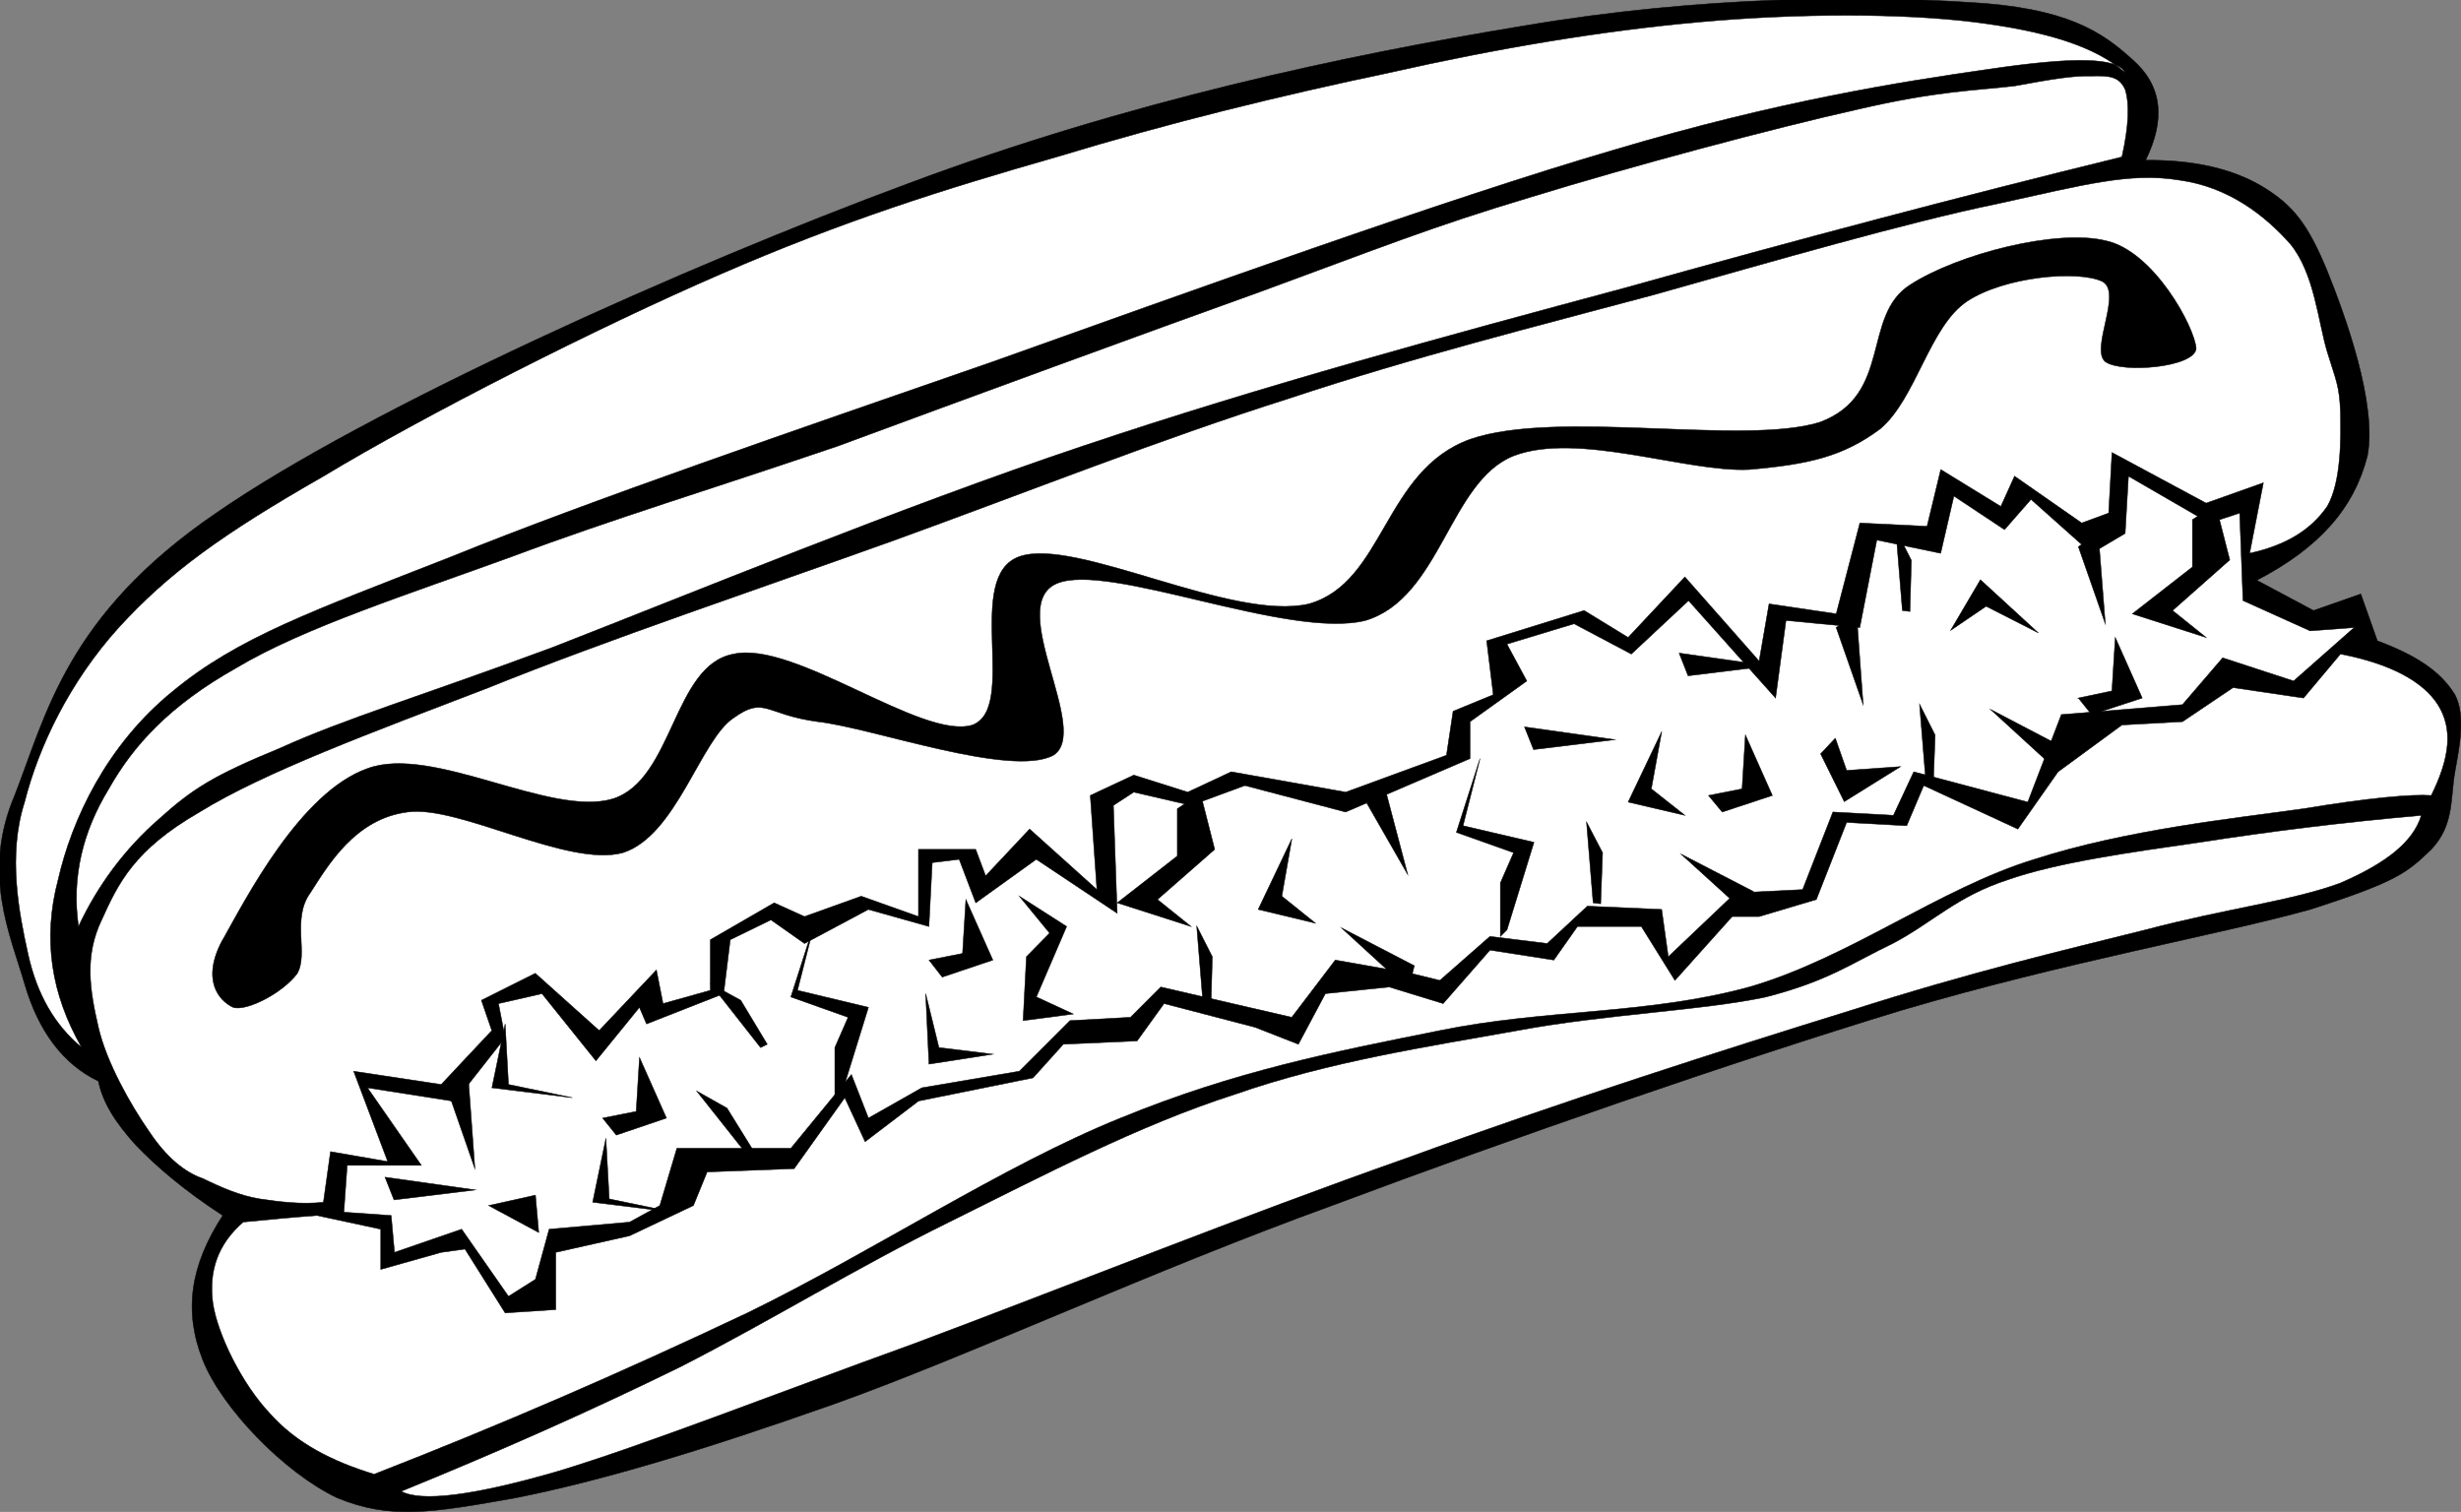<?xml version="1.0" encoding="UTF-8" standalone="no"?>
<!-- Generator: Adobe Illustrator 10.0, SVG Export Plug-In . SVG Version: 3.0.0 Build 77)  -->
<svg
    xmlns:rdf="http://www.w3.org/1999/02/22-rdf-syntax-ns#"
    xmlns="http://www.w3.org/2000/svg"
    xmlns:x="http://ns.adobe.com/Extensibility/1.0/"
    xmlns:dc="http://purl.org/dc/elements/1.1/"
    xmlns:i="http://ns.adobe.com/AdobeIllustrator/10.0/"
    xmlns:cc="http://web.resource.org/cc/"
    xmlns:xlink="http://www.w3.org/1999/xlink"
    xmlns:a="http://ns.adobe.com/AdobeSVGViewerExtensions/3.0/"
    xmlns:graph="http://ns.adobe.com/Graphs/1.0/"
    xmlns:svg="http://www.w3.org/2000/svg"
    xmlns:inkscape="http://www.inkscape.org/namespaces/inkscape"
    xmlns:sodipodi="http://sodipodi.sourceforge.net/DTD/sodipodi-0.dtd"
    xmlns:ns1="http://sozi.baierouge.fr"
    i:rulerOrigin="0 0"
    i:viewOrigin="212.0005 453"
    space="preserve"
    i:pageBounds="0 792 612 0"
    viewBox="0 0 187.302 115.072"
    enable-background="new 0 0 187.302 115.072"
    overflow="visible"
  >
  <rect x="0" y="0" width="187.302" height="115.072" fill="#808080" stroke="none"/>
  <g
      id="Layer_1"
      i:layer="yes"
      i:rgbTrio="#4F008000FFFF"
      i:dimmedPercent="50"
    >
    <g
        stroke-miterlimit="10"
        stroke="#000000"
        stroke-width=".036"
        clip-rule="evenodd"
        fill-rule="evenodd"
      >
      <path
          d="m7.487 82.287c-2.7-1.297-4.572-3.816-5.616-7.416-1.08-3.709-3.276-8.389-0.756-14.328 2.376-6.048 3.924-13.716 15.336-21.492 11.484-7.956 35.856-18.864 52.704-25.092 16.668-6.228 33.192-9.756 46.8-11.988 13.572-2.304 25.848-2.304 33.768-1.8 7.633 0.396 10.297 2.304 12.564 4.356 2.268 1.98 2.557 4.536 1.008 7.668 3.672-0.036 6.66 0.648 8.965 2.052 2.303 1.404 3.42 2.88 4.859 6.372 1.367 3.384 3.816 10.116 3.061 14.076-1.008 3.96-3.637 6.984-8.424 9.468l4.32 2.304 3.6-1.26 1.26 3.564c2.988 1.116 4.824 2.34 5.904 4.104 0.828 1.62 0.359 3.852 0 5.867-0.361 2.018-0.037 4.033-1.801 5.904-1.836 1.764-2.592 2.449-9.217 4.572-6.982 1.943-18.684 3.996-31.211 7.705-12.637 3.852-29.592 9.719-43.236 14.83-13.716 4.969-27.396 11.342-37.836 15.086-10.512 3.707-17.964 5.902-24.3 7.162-6.444 1.152-9.54 1.656-13.572 0-4.032-1.906-8.784-6.84-10.224-10.475-1.476-3.709-0.972-7.201 1.512-11.016-2.88-1.873-5.04-3.709-6.624-5.365-1.615-1.791-2.515-3.268-2.839-4.852z"
          i:knockout="Off"
      />
      <path
          d="m6.227 79.73c-2.052-1.691-3.42-4.031-4.104-7.164-0.684-3.096-1.548-7.488-0.252-11.52 1.08-4.248 3.42-9.144 7.164-13.284 3.816-4.176 7.848-7.092 15.588-11.52 7.632-4.608 20.808-11.304 30.204-15.372 9.36-4.068 16.92-6.444 25.596-8.928 8.532-2.592 17.063-4.68 25.307-6.408 8.137-1.836 15.984-3.168 23.545-3.852 7.523-0.684 15.443-0.684 20.988 0 5.436 0.684 9.215 1.836 11.484 3.852-0.613-1.188-3.926-1.224-10.477-0.252-6.516 0.936-15.84 2.376-28.404 6.12-12.816 3.744-32.472 10.836-47.304 16.128-14.94 5.184-30.708 10.584-41.184 14.832-10.548 4.14-16.236 6.12-21.24 10.26-5.04 4.104-7.668 9.756-8.712 14.328-1.191 4.501-0.543 8.712 1.797 12.78z"
          i:knockout="Off"
          fill="#FFFFFF"
      />
      <path
          d="m5.975 70.516c-0.54-3.744 0.324-7.236 2.304-10.477 1.872-3.312 4.608-6.336 9.72-9.216 5.112-3.06 13.248-5.652 20.952-8.46 7.596-2.844 15.228-5.148 24.84-8.424 9.54-3.528 23.292-8.568 32.221-11.772 8.748-3.204 12.887-4.896 20.484-7.164 7.596-2.34 18.504-5.256 24.803-6.66 6.156-1.44 8.965-1.44 12.023-1.8 2.916-0.54 4.5-0.792 5.869-0.756 1.367-0.036 2.123 0.036 2.557 1.044 0.322 1.044 0.287 2.7-0.252 5.112-12.205 2.988-24.59 6.264-37.836 9.972-13.393 3.6-27.506 7.416-41.221 12.024-13.752 4.608-30.132 11.34-40.392 15.336-10.296 3.816-15.732 5.4-20.736 7.668-5.076 2.088-6.66 3.096-9.216 5.401-2.556 2.23-4.644 5.004-6.12 8.172z"
          i:knockout="Off"
          fill="#FFFFFF"
      />
      <path
          d="m15.443 89.703c-1.44-0.504-2.808-1.656-4.104-3.6-1.404-2.018-3.24-5.256-3.852-7.92-0.648-2.809-1.08-5.4 0.252-8.172 1.26-2.773 2.448-5.328 7.452-8.209 4.896-3.023 13.068-6.048 21.996-9.468 8.892-3.6 20.592-7.524 30.924-11.232 10.224-3.708 20.16-7.668 29.951-10.764 9.648-3.204 18.756-5.472 27.865-7.92 9.072-2.556 19.26-5.508 26.1-6.912 6.588-1.44 10.043-2.412 13.824-1.8 3.707 0.504 6.48 2.628 8.459 4.86 1.836 2.232 2.125 5.94 2.809 8.208 0.648 2.124 0.936 2.556 1.008 4.608 0.037 1.98 0.072 5.292-1.008 7.164-1.225 1.764-3.096 2.952-5.904 3.564l1.045-5.364-4.357 1.548-7.164-3.852-0.252 4.608-2.051 0.756-5.113-3.564-1.043 2.304-4.572-2.808-1.043 4.32-5.113-0.252-1.799 6.912-5.113-0.756-0.756 4.356-5.652-6.408-4.318 4.608-3.35-2.052-7.416 2.304 0.504 4.104-3.059 1.26-0.504 3.348-7.668 2.808-8.713-1.549-3.312 1.549-4.104-1.297-3.312 1.549 0.504 7.164-5.122-4.606-3.348 3.563-0.756-2.016h-4.356v5.113l-4.356-1.549-4.32 1.549-2.304-1.045-4.86 2.809v3.852l-3.6 1.008-0.504-2.557-4.356 4.609-4.86-4.357-4.104 2.053 0.792 2.305-3.852 4.104-6.66-1.008 2.592 6.875-4.356-0.756-0.54 3.852c-1.692 0.182-3.348-0.035-4.824-0.252-1.584-0.254-2.988-0.9-4.356-1.549z"
          i:knockout="Off"
          fill="#FFFFFF"
      />
      <path
          d="m16.955 71.523c1.764-3.133 5.904-11.232 11.016-13.033 4.968-1.835 13.932 3.744 18.684 2.305 4.608-1.477 4.572-10.188 9.18-11.016 4.644-1.044 14.364 6.588 18.18 5.4 3.492-1.332-0.684-11.304 3.564-12.816 4.284-1.512 16.164 4.968 22.032 3.6 5.76-1.62 5.688-10.152 12.275-12.528 6.625-2.304 20.809 0.504 26.605-1.296 5.578-2.052 3.168-8.136 6.91-10.476 3.637-2.34 11.125-4.248 14.832-3.348 3.672 0.756 6.805 6.588 6.912 8.208-0.107 1.44-5.65 1.908-6.912 1.008-1.188-0.972 1.369-5.328-0.252-6.12-1.871-0.864-7.416-0.36-10.26 1.512-2.879 1.908-3.887 7.416-6.623 9.72-2.809 2.088-5.4 2.7-10.008 3.096-4.752 0.216-13.033-2.916-17.893-1.044-4.896 1.944-5.545 10.8-11.268 12.528-5.869 1.476-19.584-4.5-23.508-2.808s2.664 11.232-0.252 13.068c-3.24 1.728-13.752-2.088-17.928-2.556-4.032-0.54-4.032-1.98-6.408-0.288-2.52 1.656-4.356 8.965-8.424 10.26-4.176 1.152-12.456-3.635-16.38-3.096-3.996 0.504-6.048 4.031-7.416 6.156-1.44 1.98-0.108 4.68-1.008 6.156-1.116 1.477-3.852 2.879-4.86 2.555-1.089-0.504-2.457-2.088-0.801-5.147z"
          i:knockout="Off"
      />
      <path
          d="m18.503 93.016c-1.908 1.654-2.628 3.707-2.304 6.154 0.36 2.412 2.232 6.193 4.356 8.426 1.98 2.23 4.716 3.635 7.92 4.607 9.612-3.744 18.756-7.705 28.404-12.275 9.612-4.682 19.404-11.197 28.404-14.832 8.784-3.602 16.236-5.041 24.301-6.66 8.1-1.656 15.768-1.189 23.543-3.313 7.596-2.195 14.508-7.523 21.709-9.721 7.02-2.268 15.371-3.131 20.482-3.852 5.004-0.828 8.244-1.115 9.721-1.008 1.439-2.916 1.656-5.076 0.504-6.912-1.152-1.8-3.672-3.132-7.416-3.852l-2.809 3.348-5.363-0.792-3.852 2.592-4.607 0.252-4.861 3.563-3.059 4.357-7.164-3.313-1.297 3.061-4.572-0.252-2.305 5.867-4.355 1.297h-2.051l-4.357 4.859-2.555-4.104h-4.861l-1.799 2.555-4.861-0.756-3.563 4.068-4.105-1.26-4.859 0.504-2.053 3.852-3.311-1.295-6.913-1.801-2.052 2.844-5.616 0.252-2.304 2.557-8.712 1.764-4.068 3.096-1.548-3.348-3.852 5.4-6.624 0.252-1.044 2.555-4.86 2.305-5.616 1.26v4.357l-3.852 0.252-3.06-4.861-1.8 0.252-4.608 1.297v-3.061l-4.86-1.043c-1.86 0.137-3.732 0.317-5.604 0.499z"
          i:knockout="Off"
          fill="#FFFFFF"
      />
      <path
          d="m26.423 88.695l-0.252 3.564 3.6 0.252 0.252 2.807 5.112-1.764 3.564 5.111 2.052-1.295 1.044-3.816 6.12-0.539 2.304-1.262 1.296-4.355h8.676l4.608-5.615 1.296 3.313 4.068-2.305 7.416-1.26 3.852-3.852 4.608-0.252 2.304-2.305 9.971 2.305 3.313-4.357 5.904 1.045 2.053 0.504 3.814-3.348 4.357 0.539 3.059-2.844 5.652 0.252 0.504 3.6 5.113-4.859 5.111-0.252 2.305-5.904 4.607 0.252 1.547-3.313 8.678 2.305 2.555-6.66 9.217-0.756 3.061-3.564 5.398 1.764 4.609-4.068-3.35 0.252-5.111-2.304-0.252-6.66-2.305 0.756-6.16-3.564-0.252 4.356-2.557 1.512-4.607-4.104-2.018 2.304-3.852-2.556-1.008 4.356-4.859-1.008-1.297 6.66-5.615-0.54-0.793 5.904-6.623-7.416-4.355 4.068-4.357-2.304-5.111 1.548 1.512 2.808-4.32 3.096v2.808l-9.467 4.068-7.668-2.016-4.104 1.512-4.356-1.008-1.548 1.008 0.288 8.209-6.156-4.105-4.608 3.313-1.26-3.313-2.052 0.252-0.252 4.861-4.608-1.297-4.86 2.592-2.556-1.799-3.096 1.512-0.504 4.104-5.868 2.305-0.54-1.262-3.312 4.068-4.104-5.111-3.312 0.756 0.504 2.592-3.816 4.859-6.66-1.043 4.104 5.904h-5.643z"
          i:knockout="Off"
          fill="#FFFFFF"
      />
      <path
          d="m34.091 83.043l2.052 5.904-0.504-6.912-1.548 1.008z"
          i:knockout="Off"
      />
      <path
          d="m40.751 90.963l-3.564 0.791 3.816 2.053-0.252-2.844z"
          i:knockout="Off"
      />
      <path
          d="m45.863 85.096l1.044 1.295 3.816-1.295-2.052-4.609-0.252 4.105-2.556 0.504z"
          i:knockout="Off"
      />
      <path
          d="m46.115 86.643l-1.008 4.859 6.12 0.758-4.86-1.01-0.252-4.607z"
          i:knockout="Off"
      />
      <path
          d="m56.375 76.131l2.016 3.348-0.504 0.252-3.816-4.859 2.304 1.259z"
          i:knockout="Off"
      />
      <path
          d="m63.539 79.73v4.104l0.504-0.539 2.052-6.625-5.4-1.295 1.296-5.111-1.8 5.615 4.356 1.549-1.008 2.302z"
          i:knockout="Off"
      />
      <path
          d="m70.451 75.627l0.252 5.363 4.86-0.756-4.104-0.504-1.008-4.103z"
          i:knockout="Off"
      />
      <path
          d="m78.119 72.818l-0.252 4.861 3.816-0.504-2.808-1.297 2.304-5.363-3.6-2.305 2.304 2.809-1.764 1.799z"
          i:knockout="Off"
      />
      <path
          d="m89.603 61.551v3.6l-4.572 3.564 5.616 1.801-2.556-2.053 4.356-3.816-1.044-4.104h-0.252l-1.548 1.008z"
          i:knockout="Off"
      />
      <path
          d="m98.314 63.855l-2.555 5.363 4.355 1.045-2.557-2.053 0.761-4.355z"
          i:knockout="Off"
      />
      <path
          d="m29.987 91.322l6.192-0.756-6.876-0.971 0.684 1.727z"
          i:knockout="Off"
      />
      <path
          d="m128.48 51.435l6.156-0.756-6.84-0.972 0.68 1.728z"
          i:knockout="Off"
      />
      <path
          d="m116.71 57.051l6.191-0.756-6.875-0.972 0.69 1.728z"
          i:knockout="Off"
      />
      <path
          d="m139.75 47.763l2.051 5.868-0.504-6.912-1.55 1.044z"
          i:knockout="Off"
      />
      <path
          d="m158.18 41.607l2.051 5.868-0.539-6.876-1.51 1.008z"
          i:knockout="Off"
      />
      <path
          d="m157 56.871l-5.51-2.88 5.113 4.679 0.4-1.799z"
          i:knockout="Off"
      />
      <path
          d="m133.45 67.852l-5.508-2.844 5.111 4.643 0.4-1.799z"
          i:knockout="Off"
      />
      <path
          d="m107.64 73.502l-5.543-2.879 5.111 4.68 0.43-1.801z"
          i:knockout="Off"
      />
      <path
          d="m126.47 55.683l-2.555 5.364 4.318 1.008-2.555-2.016 0.79-4.356z"
          i:knockout="Off"
      />
      <path
          d="m155.12 48.159l-4.393-4.032-2.268 3.852 2.701-1.836 3.96 2.016z"
          i:knockout="Off"
      />
      <path
          d="m166.86 39.555v3.6l-4.572 3.564 5.615 1.8-2.555-2.052 4.355-3.852-1.043-4.068h-0.254l-1.55 1.008z"
          i:knockout="Off"
      />
      <path
          d="m114.19 67.203v4.068l0.504-0.504 2.053-6.66-5.4-1.26 1.295-5.113-1.799 5.617 4.355 1.547-1.01 2.305z"
          i:knockout="Off"
      />
      <path
          d="m70.703 73.07l1.008 1.297 3.852-1.297-2.052-4.607-0.252 4.104-2.556 0.503z"
          i:knockout="Off"
      />
      <path
          d="m130.03 60.543l1.045 1.26 3.814-1.26-2.051-4.608-0.252 4.104-2.56 0.504z"
          i:knockout="Off"
      />
      <path
          d="m139.68 56.187l-1.117 1.188 1.801 3.637 4.283-2.665-4.104 0.288-0.86-2.448z"
          i:knockout="Off"
      />
      <path
          d="m158.18 53.127l1.008 1.26 3.852-1.26-2.051-4.608-0.254 4.068-2.56 0.54z"
          i:knockout="Off"
      />
      <path
          d="m104.04 61.154l3.096 5.4-1.764-6.695-1.34 1.295z"
          i:knockout="Off"
      />
      <path
          d="m38.447 77.932l-1.008 4.859 6.12 0.756-4.86-1.008-0.252-4.607z"
          i:knockout="Off"
      />
      <path
          d="m55.331 84.34l2.052 3.311-0.504 0.252-3.852-4.859 2.304 1.296z"
          i:knockout="Off"
      />
      <path
          d="m92.267 72.818l-0.108 3.924-0.576-0.072-0.504-6.191 1.188 2.339z"
          i:knockout="Off"
      />
      <path
          d="m121.97 64.898l-0.145 3.889-0.574-0.072-0.504-6.156 1.22 2.339z"
          i:knockout="Off"
      />
      <path
          d="m147.28 55.935l-0.145 3.924-0.539-0.072-0.504-6.192 1.18 2.34z"
          i:knockout="Off"
      />
      <path
          d="m145.47 42.651l-0.107 3.888-0.576-0.072-0.504-6.156 1.19 2.34z"
          i:knockout="Off"
      />
      <path
          d="m30.527 113.5c1.512 0.828 5.472 0.361 12.024-1.547 6.624-2.016 16.164-5.76 27.108-9.721 10.872-4.068 25.272-9.828 37.368-14.076 11.951-4.355 24.229-8.279 33.768-11.23 9.359-2.988 16.164-4.572 22.5-6.156 6.264-1.656 11.16-2.197 14.832-3.564 3.492-1.512 5.545-3.133 6.156-5.148-6.119 0.541-11.557 1.225-16.885 2.053-5.256 0.756-10.764 1.512-14.58 2.844-3.887 1.26-5.723 3.24-8.711 4.824-3.168 1.512-4.932 2.879-9.721 4.104-4.932 1.045-12.168 1.297-18.936 2.557-6.805 1.223-14.291 2.34-21.492 4.859-7.308 2.34-14.688 6.229-21.744 9.721-7.092 3.492-13.536 7.486-20.448 11.016-7.055 3.46-14.003 6.52-21.239 9.47z"
          i:knockout="Off"
          fill="#FFFFFF"
      />
    </g
    >
  </g
  >
</svg
>
